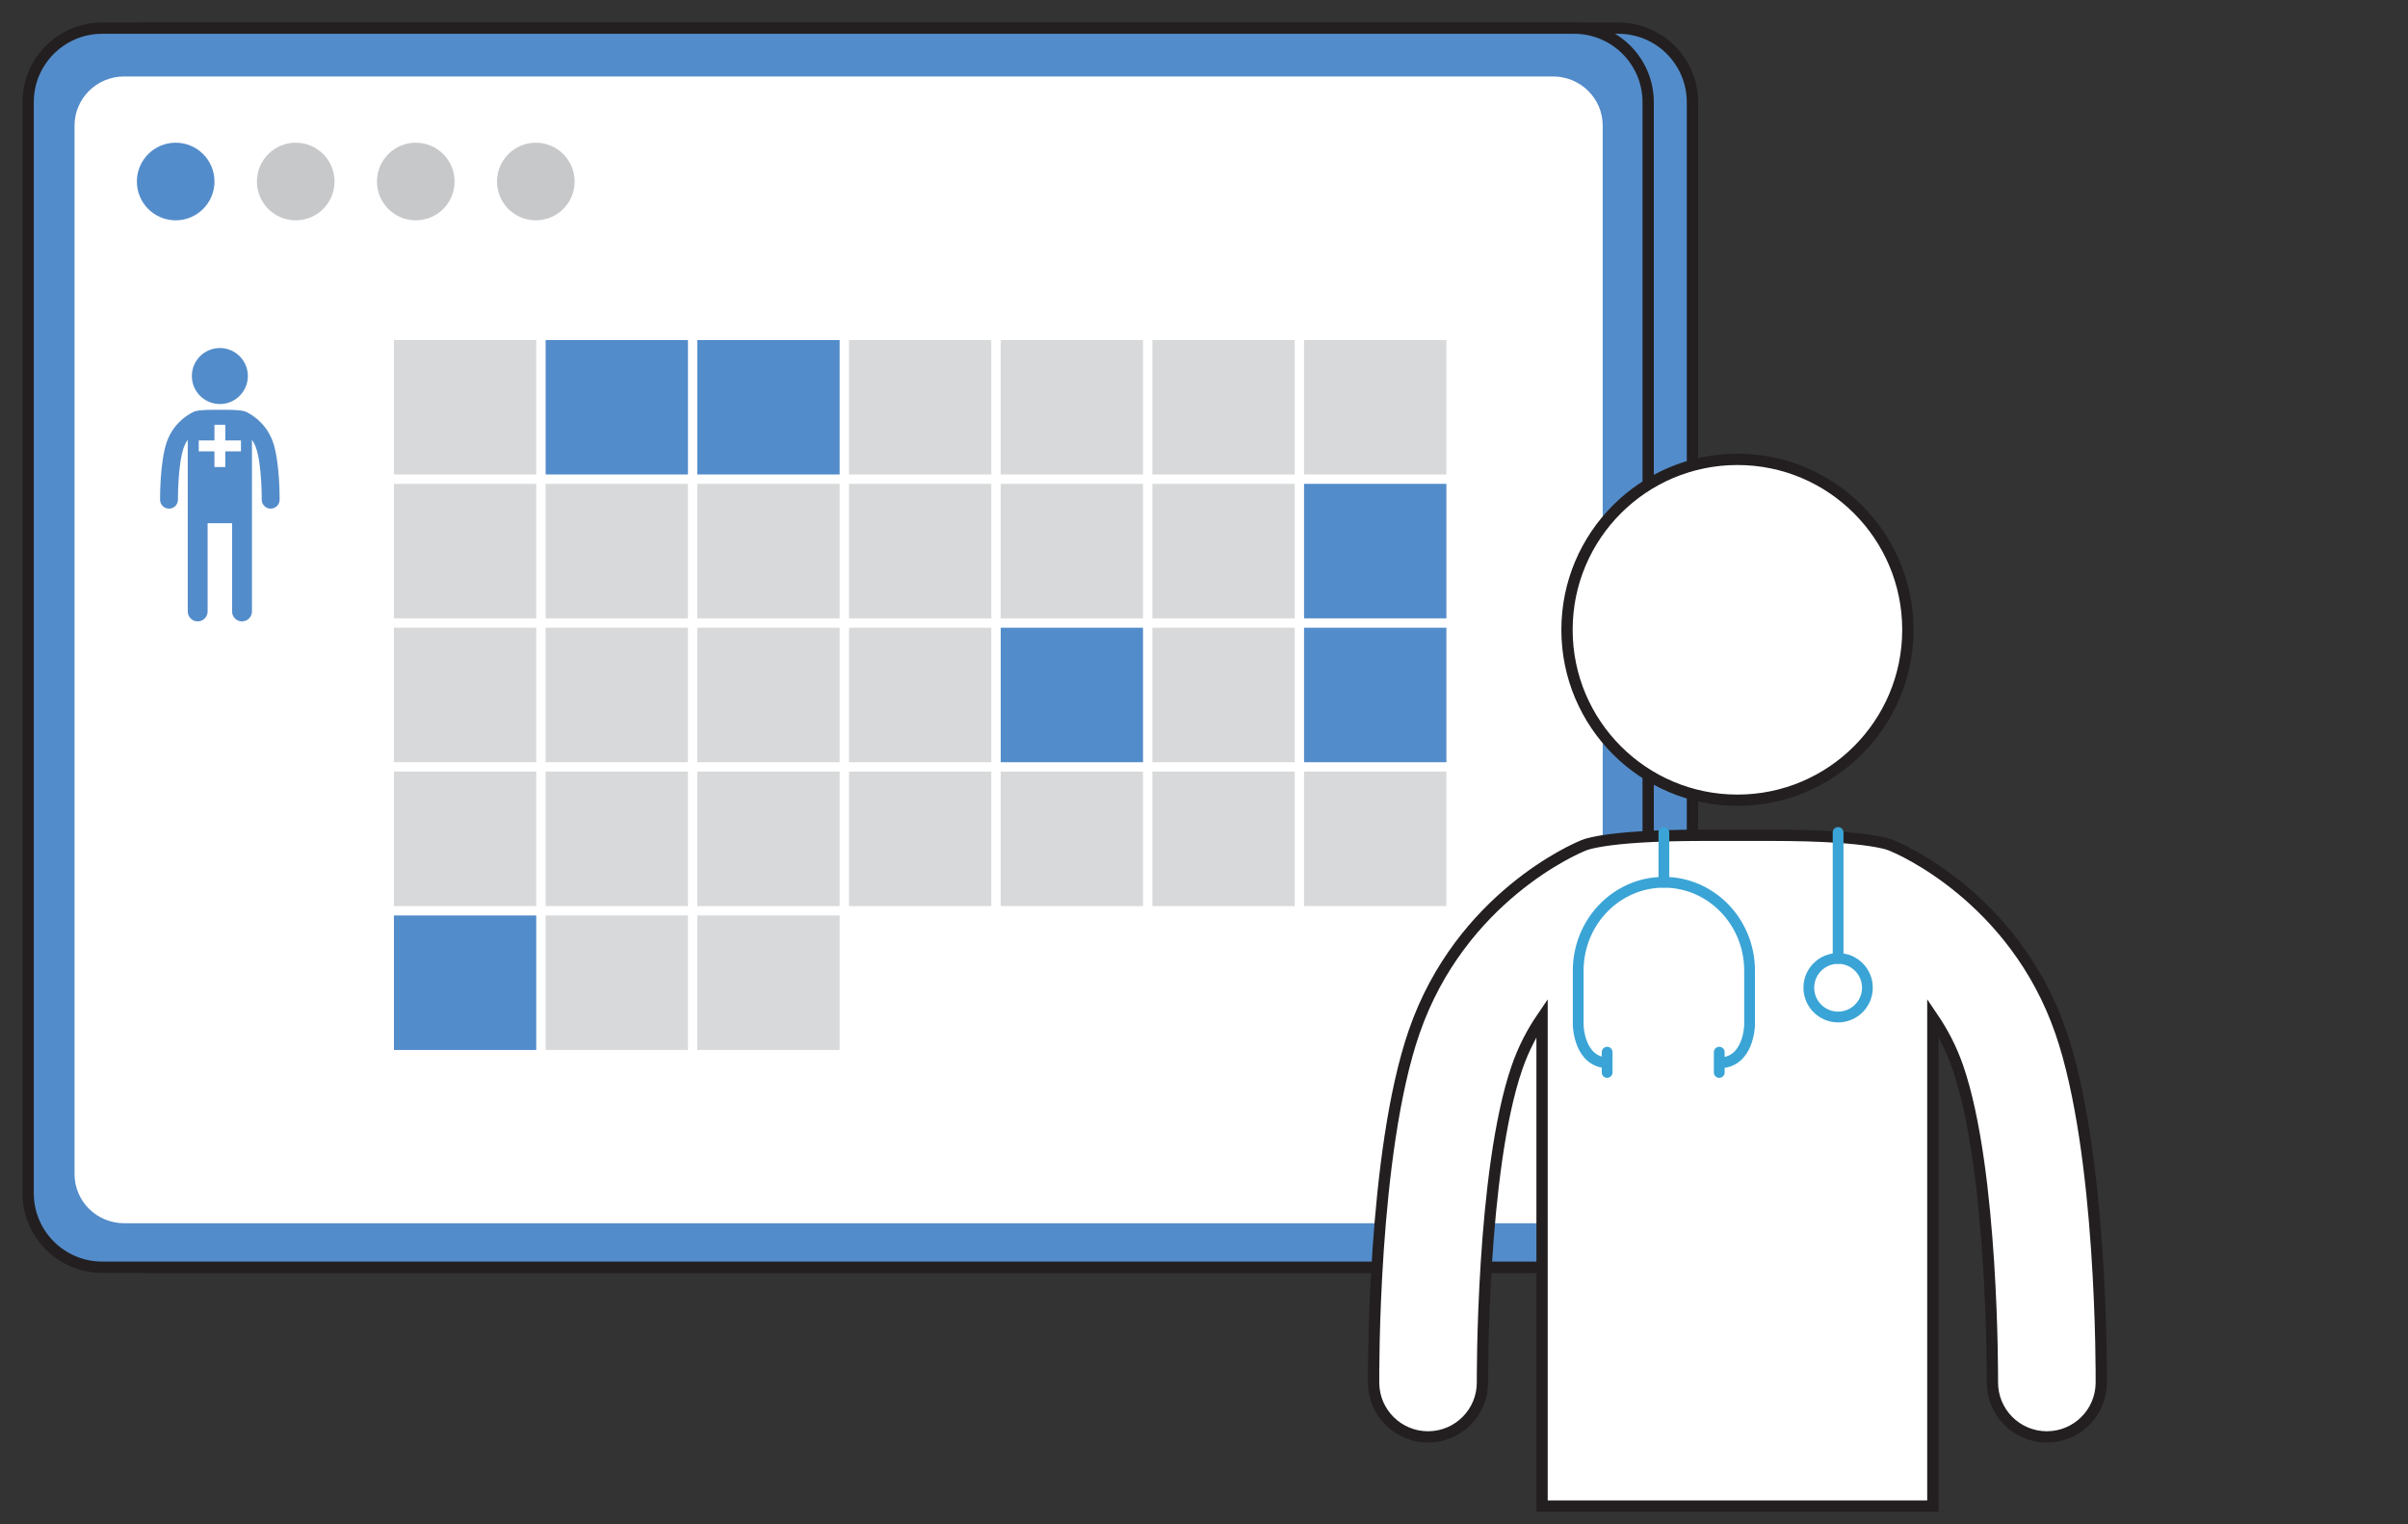 <?xml version="1.0" encoding="utf-8"?>
<!-- Generator: Adobe Illustrator 16.0.0, SVG Export Plug-In . SVG Version: 6.00 Build 0)  -->
<!DOCTYPE svg PUBLIC "-//W3C//DTD SVG 1.1//EN" "http://www.w3.org/Graphics/SVG/1.1/DTD/svg11.dtd">
<svg version="1.1" id="Layer_1" xmlns="http://www.w3.org/2000/svg" xmlns:xlink="http://www.w3.org/1999/xlink" x="0px" y="0px"
	 width="514px" height="325.333px" viewBox="0 0 514 325.333" enable-background="new 0 0 514 325.333" xml:space="preserve">
<rect x="0" y="0" width="514" height="325.333" fill="#333333" stroke="none"/>
<g id="Layer_2">
</g>
<g id="Layer_1_1_">
	<g>
		<g>
			<path fill="#538CCA" stroke="#231F20" stroke-width="2.411" stroke-miterlimit="10" d="M361.258,254.651
				c0,8.729-7.076,15.807-15.807,15.807H31.26c-8.727,0-15.807-7.075-15.807-15.807V21.817c0-8.729,7.08-15.811,15.807-15.811
				h314.191c8.73,0,15.807,7.08,15.807,15.811V254.651z"/>
			<rect x="10.411" y="10.675" fill="#FFFFFF" width="336.343" height="255.734"/>
			<g id="Layer_4_19_">
				<path fill="#6D6E70" stroke="#000000" stroke-miterlimit="10" d="M336.314,6.007H21.505c-8.59,0-15.499,6.904-15.499,15.498
					V254.96c0,8.588,6.909,15.495,15.499,15.495h314.81c8.588,0,15.492-6.907,15.492-15.495V21.505
					C351.809,12.913,344.734,6.007,336.314,6.007z M344.902,253.108c0,5.896-4.881,10.608-10.607,10.608H23.526
					c-5.896,0-10.609-4.885-10.609-10.608V23.358c0-5.895,4.88-10.609,10.609-10.609h310.769c5.895,0,10.607,4.885,10.607,10.609
					V253.108z"/>
			</g>
			<path fill="#538CCA" stroke="#231F20" stroke-width="2.411" stroke-miterlimit="10" d="M351.809,254.651
				c0,8.729-7.072,15.807-15.805,15.807H21.817c-8.732,0-15.811-7.075-15.811-15.807V21.817c0-8.729,7.078-15.811,15.811-15.811
				h314.189c8.729,0,15.805,7.08,15.805,15.811v232.834H351.809z"/>
			<path fill="#FFFFFF" d="M342.104,250.575c0,5.802-4.738,10.492-10.594,10.492H26.504c-5.853,0-10.593-4.69-10.593-10.492V26.804
				c0-5.791,4.74-10.484,10.593-10.484H331.51c5.855,0,10.594,4.693,10.594,10.484V250.575L342.104,250.575z"/>
		</g>
		<rect x="83.087" y="71.559" fill="#D8D9DA" width="32.378" height="30.705"/>
		<rect x="115.466" y="71.559" fill="#538CCA" width="32.381" height="30.705"/>
		<rect x="147.847" y="71.559" fill="#538CCA" width="32.378" height="30.705"/>
		<rect x="180.225" y="71.559" fill="#D8D9DA" width="32.38" height="30.705"/>
		<rect x="212.605" y="71.559" fill="#D8D9DA" width="32.378" height="30.705"/>
		<rect x="244.983" y="71.559" fill="#D8D9DA" width="32.38" height="30.705"/>
		<rect x="277.363" y="71.559" fill="#D8D9DA" width="32.379" height="30.705"/>
		<rect x="83.087" y="102.264" fill="#D8D9DA" width="32.378" height="30.709"/>
		<rect x="115.466" y="102.264" fill="#D8D9DA" width="32.381" height="30.709"/>
		<rect x="147.847" y="102.264" fill="#D8D9DA" width="32.378" height="30.709"/>
		<rect x="180.225" y="102.264" fill="#D8D9DA" width="32.38" height="30.709"/>
		<rect x="212.605" y="102.264" fill="#D8D9DA" width="32.378" height="30.709"/>
		<rect x="244.983" y="102.264" fill="#D8D9DA" width="32.38" height="30.709"/>
		<rect x="277.363" y="102.264" fill="#538CCA" width="32.379" height="30.709"/>
		<rect x="83.087" y="132.971" fill="#D8D9DA" width="32.378" height="30.707"/>
		<rect x="115.466" y="132.971" fill="#D8D9DA" width="32.381" height="30.707"/>
		<rect x="147.847" y="132.971" fill="#D8D9DA" width="32.378" height="30.707"/>
		<rect x="180.225" y="132.971" fill="#D8D9DA" width="32.38" height="30.707"/>
		<rect x="212.605" y="132.971" fill="#538CCA" width="32.378" height="30.707"/>
		<rect x="244.983" y="132.971" fill="#D8D9DA" width="32.38" height="30.707"/>
		<rect x="277.363" y="132.971" fill="#538CCA" width="32.379" height="30.707"/>
		<rect x="83.087" y="163.678" fill="#D8D9DA" width="32.378" height="30.708"/>
		<rect x="115.466" y="163.678" fill="#D8D9DA" width="32.381" height="30.708"/>
		<rect x="147.847" y="163.678" fill="#D8D9DA" width="32.378" height="30.708"/>
		<rect x="180.225" y="163.678" fill="#D8D9DA" width="32.38" height="30.708"/>
		<rect x="212.605" y="163.678" fill="#D8D9DA" width="32.378" height="30.708"/>
		<rect x="244.983" y="163.678" fill="#D8D9DA" width="32.38" height="30.708"/>
		<rect x="277.363" y="163.678" fill="#D8D9DA" width="32.379" height="30.708"/>
		<rect x="83.087" y="194.384" fill="#538CCA" width="32.378" height="30.707"/>
		<rect x="115.466" y="194.384" fill="#D8D9DA" width="32.381" height="30.707"/>
		<rect x="147.847" y="194.384" fill="#D8D9DA" width="32.378" height="30.707"/>
		<rect x="180.225" y="194.384" fill="#FFFFFF" width="32.38" height="30.707"/>
		<rect x="212.605" y="194.384" fill="#FFFFFF" width="32.378" height="30.707"/>
		<rect x="244.983" y="194.384" fill="#FFFFFF" width="32.38" height="30.707"/>
		<rect x="277.363" y="194.384" fill="#FFFFFF" width="32.379" height="30.707"/>
		<g>
			<path fill="#538CCA" d="M52.908,80.253c0,3.303-2.679,5.977-5.978,5.977c-3.301,0-5.978-2.674-5.978-5.977
				c0-3.301,2.677-5.975,5.978-5.975C50.23,74.278,52.908,76.954,52.908,80.253"/>
			<path fill="#538CCA" d="M58.27,94.358c-1.637-4.74-5.713-6.451-5.89-6.521c0,0-0.605-0.375-4.264-0.375h-0.847H46.59h-0.846
				c-3.661,0-4.27,0.375-4.27,0.375c-0.174,0.07-4.25,1.783-5.888,6.521c-1.463,4.232-1.421,11.975-1.418,12.301
				c0.005,1.051,0.859,1.896,1.908,1.896h0.013c1.054-0.008,1.903-0.867,1.897-1.92c0-0.074-0.039-7.416,1.209-11.031
				c0.233-0.676,0.541-1.25,0.88-1.748v36.643c0,1.17,0.948,2.119,2.121,2.119c1.17,0,2.12-0.949,2.12-2.119v-18.838h1.09h3.039
				h1.092v18.838c0,1.17,0.948,2.119,2.121,2.119c1.17,0,2.123-0.949,2.123-2.119V93.855c0.337,0.498,0.646,1.072,0.878,1.748
				c1.248,3.615,1.212,10.957,1.212,11.031c-0.008,1.053,0.838,1.914,1.896,1.92h0.013c1.045,0,1.9-0.846,1.905-1.896
				C59.691,106.333,59.735,98.591,58.27,94.358 M51.436,96.327h-3.347v3.346h-2.318v-3.346h-3.348v-2.32h3.348v-3.346h2.318v3.346
				h3.346L51.436,96.327L51.436,96.327z"/>
		</g>
		<circle fill="#538CCA" cx="37.499" cy="38.74" r="8.284"/>
		<circle fill="#C7C8CA" cx="63.125" cy="38.74" r="8.284"/>
		<circle fill="#C7C8CA" cx="88.749" cy="38.74" r="8.284"/>
		<circle fill="#C7C8CA" cx="114.375" cy="38.74" r="8.284"/>
		<g>
			
				<rect x="83.087" y="71.559" fill="none" stroke="#FFFFFF" stroke-width="2" stroke-miterlimit="10" width="226.653" height="153.531"/>
			
				<line fill="none" stroke="#FFFFFF" stroke-width="2" stroke-miterlimit="10" x1="115.466" y1="71.559" x2="115.466" y2="225.091"/>
			
				<line fill="none" stroke="#FFFFFF" stroke-width="2" stroke-miterlimit="10" x1="147.847" y1="71.559" x2="147.847" y2="225.091"/>
			
				<line fill="none" stroke="#FFFFFF" stroke-width="2" stroke-miterlimit="10" x1="180.225" y1="71.559" x2="180.225" y2="225.091"/>
			
				<line fill="none" stroke="#FFFFFF" stroke-width="2" stroke-miterlimit="10" x1="212.603" y1="71.559" x2="212.603" y2="225.091"/>
			
				<line fill="none" stroke="#FFFFFF" stroke-width="2" stroke-miterlimit="10" x1="244.983" y1="71.559" x2="244.983" y2="225.091"/>
			
				<line fill="none" stroke="#FFFFFF" stroke-width="2" stroke-miterlimit="10" x1="277.359" y1="71.559" x2="277.359" y2="225.091"/>
			
				<line fill="none" stroke="#FFFFFF" stroke-width="2" stroke-miterlimit="10" x1="309.742" y1="102.264" x2="83.087" y2="102.264"/>
			<line fill="none" stroke="#FFFFFF" stroke-width="2" stroke-miterlimit="10" x1="309.742" y1="71.559" x2="83.087" y2="71.559"/>
			
				<line fill="none" stroke="#FFFFFF" stroke-width="2" stroke-miterlimit="10" x1="309.742" y1="132.971" x2="83.087" y2="132.971"/>
			
				<line fill="none" stroke="#FFFFFF" stroke-width="2" stroke-miterlimit="10" x1="309.742" y1="163.678" x2="83.087" y2="163.678"/>
			
				<line fill="none" stroke="#FFFFFF" stroke-width="2" stroke-miterlimit="10" x1="309.742" y1="194.384" x2="83.087" y2="194.384"/>
		</g>
		<g>
			<path fill="#FFFFFF" stroke="#231F20" stroke-width="2.411" stroke-miterlimit="10" d="M407.242,134.413
				c0,20.09-16.287,36.375-36.377,36.375s-36.379-16.285-36.379-36.375c0-20.084,16.289-36.373,36.379-36.373
				S407.242,114.329,407.242,134.413"/>
			<path fill="#FFFFFF" stroke="#231F20" stroke-width="2.411" stroke-miterlimit="10" d="M323.807,227.841
				c1.418-4.113,3.297-7.613,5.352-10.636v104.228h83.418V217.206c2.047,3.021,3.932,6.521,5.346,10.636
				c7.6,22.006,7.373,66.686,7.367,67.135c-0.039,6.412,5.121,11.648,11.533,11.695h0.088c6.377,0,11.568-5.143,11.619-11.525
				c0.01-1.998,0.256-49.115-8.646-74.889c-9.955-28.843-34.777-39.256-35.826-39.685c0,0-3.693-2.302-25.969-2.302h-5.156h-4.129
				h-5.15c-22.279,0-25.979,2.302-25.979,2.302c-1.053,0.429-25.871,10.842-35.826,39.685c-8.906,25.772-8.658,72.891-8.643,74.889
				c0.043,6.385,5.242,11.525,11.617,11.525h0.084c6.41-0.047,11.574-5.283,11.531-11.695
				C316.438,294.526,316.209,249.845,323.807,227.841z"/>
			<g>
				<path fill="none" stroke="#3BA4D6" stroke-width="2.3" stroke-miterlimit="10" d="M366.982,226.839
					c6.33,0,6.475-8.05,6.475-8.05v-11.627c0-10.422-8.193-18.864-18.289-18.864c-10.104,0-18.291,8.442-18.291,18.864v11.627
					c0,0,0.141,8.05,6.471,8.05"/>
				
					<line fill="none" stroke="#3BA4D6" stroke-width="2.3" stroke-linecap="round" stroke-miterlimit="10" x1="355.166" y1="188.298" x2="355.166" y2="177.667"/>
				
					<line fill="none" stroke="#3BA4D6" stroke-width="2.3" stroke-linecap="round" stroke-miterlimit="10" x1="343.053" y1="228.892" x2="343.053" y2="224.56"/>
				
					<line fill="none" stroke="#3BA4D6" stroke-width="2.3" stroke-linecap="round" stroke-miterlimit="10" x1="366.982" y1="228.892" x2="366.982" y2="224.56"/>
			</g>
			<g>
				<path fill="none" stroke="#3BA4D6" stroke-width="2.3" stroke-miterlimit="10" d="M398.605,210.804
					c0,3.447-2.797,6.252-6.252,6.252c-3.453,0-6.252-2.805-6.252-6.252c0-3.453,2.799-6.25,6.252-6.25
					C395.811,204.554,398.605,207.349,398.605,210.804z"/>
				
					<line fill="none" stroke="#3BA4D6" stroke-width="2.3" stroke-linecap="round" stroke-miterlimit="10" x1="392.354" y1="204.554" x2="392.354" y2="177.667"/>
			</g>
		</g>
	</g>
</g>
</svg>
